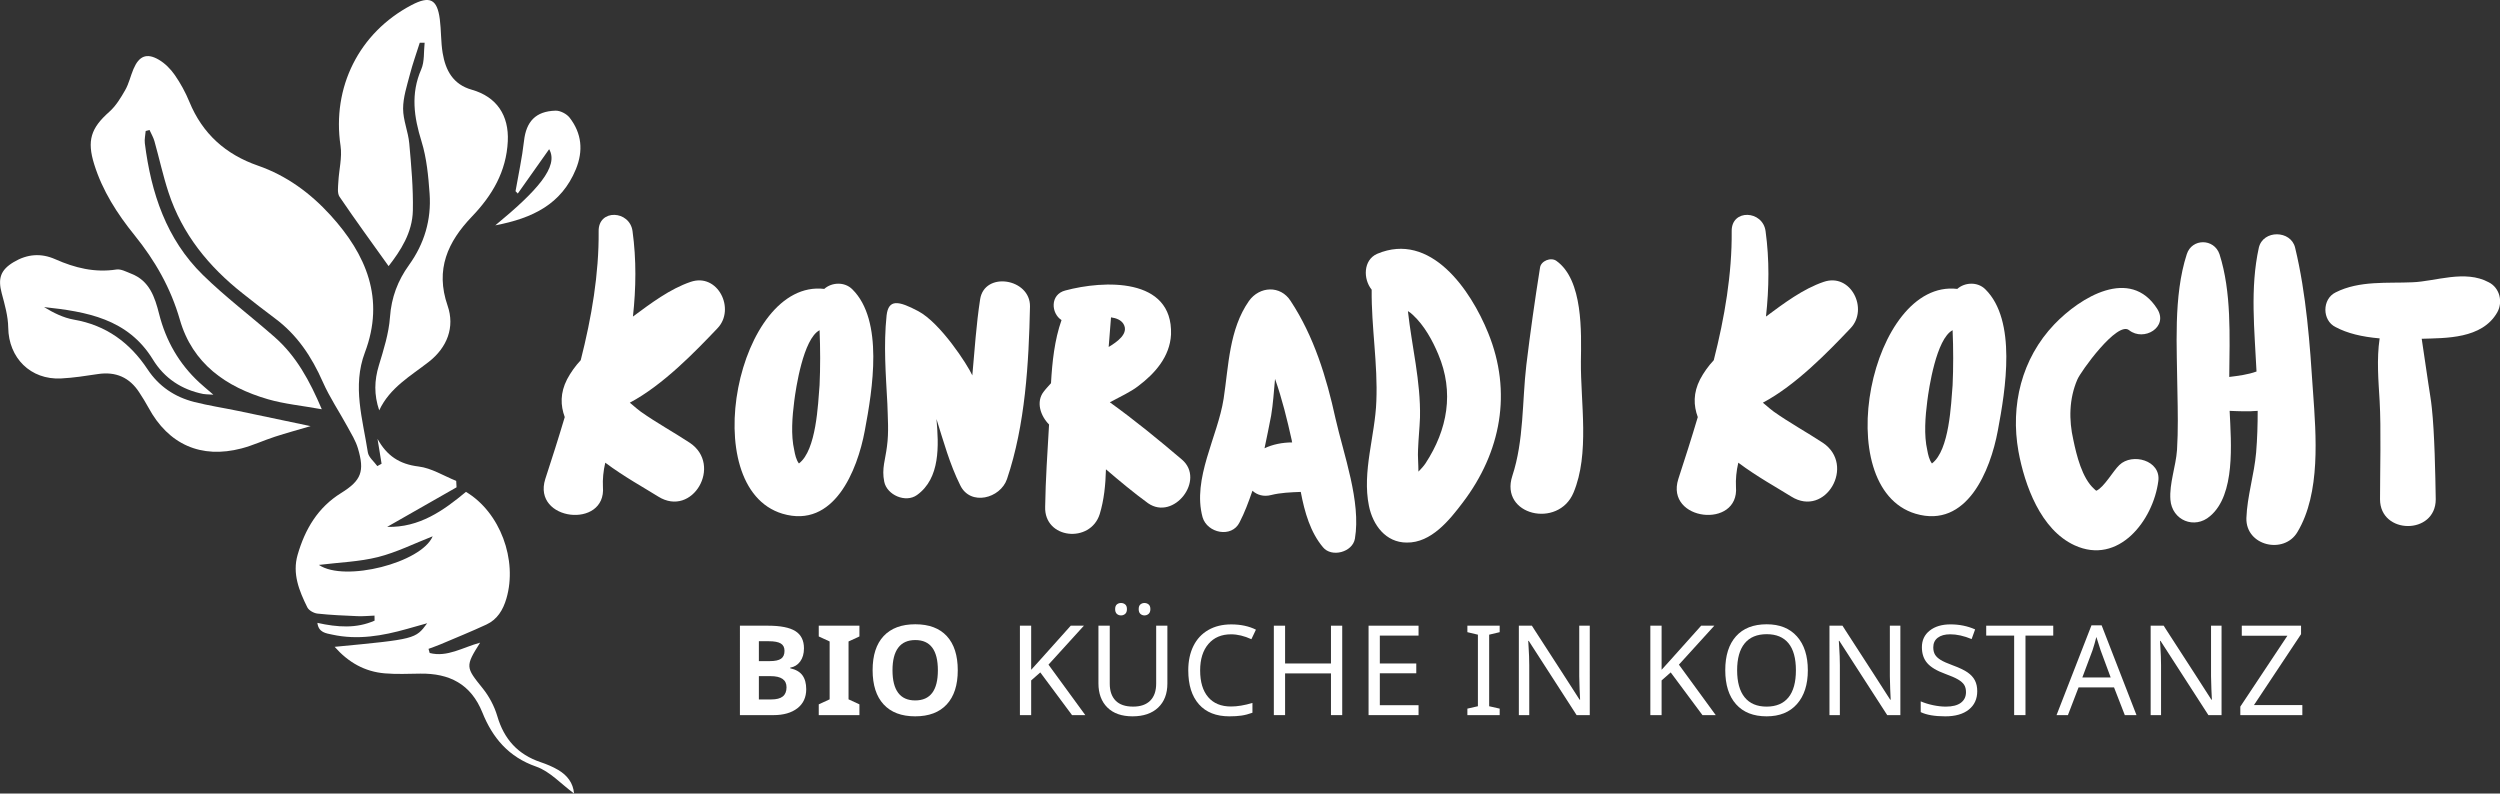 <?xml version="1.0" encoding="utf-8"?>
<!-- Generator: Adobe Illustrator 16.0.0, SVG Export Plug-In . SVG Version: 6.00 Build 0)  -->
<!DOCTYPE svg PUBLIC "-//W3C//DTD SVG 1.1//EN" "http://www.w3.org/Graphics/SVG/1.1/DTD/svg11.dtd">
<svg version="1.1" id="Ebene_1" xmlns="http://www.w3.org/2000/svg" xmlns:xlink="http://www.w3.org/1999/xlink" x="0px" y="0px"
	 width="356px" height="112.998px" viewBox="0 0 356 112.998" enable-background="new 0 0 356 112.998" xml:space="preserve">
<rect x="0" y="0" width="356" height="112.998" fill="#333333" stroke="none"/>
<path fill="#FFFFFF" d="M86.191,65.886c-0.278,1.166-0.389,2.386-0.333,3.44c0.5,6.048-10.099,4.883-8.212-1.109
	c0.943-2.886,1.886-5.827,2.774-8.822c-0.61-1.665-0.666-3.44,0.333-5.383c0.499-0.942,1.165-1.887,1.942-2.719
	c1.554-6.104,2.607-12.318,2.552-18.365c-0.056-3.219,4.438-2.997,4.827,0c0.555,4.05,0.5,8.101,0.056,12.151
	c2.552-1.888,5.271-3.939,8.211-4.938c3.884-1.332,6.437,3.884,3.829,6.603c-3.163,3.329-7.768,8.102-12.485,10.598
	c0.722,0.61,1.443,1.222,1.554,1.276c2.275,1.609,4.717,2.941,6.992,4.439c4.716,3.162,0.389,10.708-4.495,7.657
	C91.795,69.493,88.854,67.884,86.191,65.886"/>
<path fill="#FFFFFF" d="M117.373,41.14c1.055-0.943,2.886-1.055,3.996,0.055c4.495,4.439,2.885,14.261,1.775,20.143
	c-1.054,5.659-4.383,13.982-11.708,11.818C99.007,69.438,105.055,39.696,117.373,41.14 M116.707,54.845
	c0.111-2.441,0.111-5.216,0-7.823c-2.33,1.22-3.384,8.322-3.606,10.098c-0.277,2.163-0.5,4.827,0,6.991
	c0.11,0.611,0.277,1.388,0.666,1.887C116.263,64.11,116.485,57.508,116.707,54.845z"/>
<path fill="#FFFFFF" d="M125.917,68.605c-0.389-1.888,0.167-3.163,0.389-5.05c0.277-1.997,0.111-4.051,0.055-6.048
	c-0.222-4.217-0.555-8.323-0.11-12.596c0.277-2.33,1.664-2.108,4.494-0.61c3.163,1.665,7.047,7.657,7.713,9.155
	c0.333-3.606,0.555-7.213,1.11-10.82c0.61-4.05,7.158-2.996,7.102,0.999c-0.167,8.046-0.666,16.868-3.273,24.581
	c-0.944,2.774-5.216,3.884-6.659,0.888c-1.498-2.997-2.386-6.271-3.384-9.433c0.333,3.773,0.555,8.434-2.774,10.82
	C128.968,71.656,126.305,70.492,125.917,68.605"/>
<path fill="#FFFFFF" d="M148.831,72.156c0.056-3.884,0.333-7.824,0.555-11.708c-1.221-1.221-1.887-3.218-0.777-4.66
	c0.333-0.444,0.722-0.833,1.054-1.222c0.167-2.996,0.499-6.158,1.499-8.988c-1.499-0.943-1.665-3.662,0.554-4.217
	c5.383-1.442,15.314-1.942,15.038,6.271c-0.167,3.162-2.275,5.548-4.717,7.379c-0.999,0.777-2.552,1.498-3.995,2.275
	c3.551,2.552,6.936,5.326,10.265,8.156c3.385,2.886-1.165,8.767-4.828,6.214c-2.053-1.497-4.05-3.162-5.992-4.826
	c-0.056,2.219-0.277,4.383-0.888,6.381C155.268,77.428,148.665,76.762,148.831,72.156 M159.984,46.133
	c-0.333-0.555-0.999-0.832-1.776-0.943l-0.333,4.218C158.985,48.741,160.816,47.521,159.984,46.133z"/>
<path fill="#FFFFFF" d="M185.229,70.048c-1.442,0.055-2.885,0.111-4.217,0.444c-1.054,0.277-1.998,0-2.664-0.611
	c-0.555,1.609-1.11,3.107-1.831,4.495c-1.11,2.274-4.605,1.553-5.271-0.722c-1.498-5.493,2.164-11.486,2.997-16.868
	c0.721-4.717,0.777-9.876,3.607-13.927c1.498-2.108,4.494-2.274,5.937,0c3.329,5.049,5.104,10.875,6.381,16.701
	c1.165,5.161,3.662,11.874,2.773,17.145c-0.332,1.943-3.329,2.72-4.549,1.222C186.615,75.818,185.783,72.988,185.229,70.048
	 M184.008,63.001c-0.056-0.11-0.056-0.222-0.056-0.278c-0.666-2.995-1.387-5.937-2.386-8.766c-0.166,1.774-0.277,3.551-0.555,5.215
	c-0.277,1.499-0.61,3.052-0.943,4.661C181.234,63.278,182.621,63.001,184.008,63.001z"/>
<path fill="#FFFFFF" d="M194.938,72.046c-0.999-4.884,0.887-10.044,1.054-14.927c0.222-5.271-0.721-10.543-0.666-15.869
	c-1.221-1.498-1.221-4.217,0.776-5.104c7.603-3.219,13.317,5.104,15.813,11.264c3.44,8.434,1.832,16.979-3.606,24.137
	c-1.887,2.496-4.494,5.771-7.99,5.715C197.323,77.261,195.492,74.764,194.938,72.046 M202.983,65.997
	c3.163-4.827,4.106-10.154,1.831-15.536c-0.832-1.998-1.997-4.106-3.606-5.604c-0.222-0.222-0.444-0.389-0.721-0.555
	c0.555,5.05,1.831,9.987,1.72,15.148c-0.056,1.498-0.222,3.052-0.278,4.604c-0.056,0.833,0.056,2.053,0.056,3.107
	C202.373,66.774,202.761,66.33,202.983,65.997z"/>
<path fill="#FFFFFF" d="M215.354,67.772c1.665-5.05,1.388-10.599,1.999-15.813c0.555-4.605,1.22-9.266,1.942-13.816
	c0.111-0.998,1.554-1.554,2.33-0.998c3.829,2.719,3.551,10.209,3.495,14.315c-0.055,5.881,1.277,13.149-1.054,18.699
	C221.902,75.319,213.524,73.377,215.354,67.772"/>
<path fill="#FFFFFF" d="M247.535,65.886c-0.277,1.166-0.388,2.386-0.333,3.44c0.5,6.048-10.099,4.883-8.212-1.109
	c0.943-2.886,1.887-5.827,2.774-8.822c-0.61-1.665-0.666-3.44,0.333-5.383c0.499-0.942,1.165-1.887,1.942-2.719
	c1.554-6.104,2.608-12.318,2.553-18.365c-0.056-3.219,4.438-2.997,4.827,0c0.555,4.05,0.5,8.101,0.055,12.151
	c2.553-1.888,5.271-3.939,8.212-4.938c3.884-1.332,6.437,3.884,3.829,6.603c-3.163,3.329-7.768,8.102-12.484,10.598
	c0.721,0.61,1.443,1.222,1.554,1.276c2.275,1.609,4.716,2.941,6.991,4.439c4.717,3.162,0.388,10.708-4.494,7.657
	C253.139,69.493,250.199,67.884,247.535,65.886"/>
<path fill="#FFFFFF" d="M278.717,41.14c1.054-0.943,2.885-1.055,3.995,0.055c4.494,4.439,2.885,14.261,1.775,20.143
	c-1.055,5.659-4.384,13.982-11.708,11.818C260.351,69.438,266.399,39.696,278.717,41.14 M278.051,54.845
	c0.111-2.441,0.111-5.216,0-7.823c-2.331,1.22-3.385,8.322-3.607,10.098c-0.277,2.163-0.499,4.827,0,6.991
	c0.111,0.611,0.277,1.388,0.666,1.887C277.607,64.11,277.829,57.508,278.051,54.845z"/>
<path fill="#FFFFFF" d="M287.427,64.276c-1.165-6.547,0.444-13.205,5.105-18.088c3.717-3.884,10.82-8.212,14.648-2.22
	c1.665,2.607-1.887,4.717-3.996,3.053c-1.664-1.388-6.936,5.937-7.38,7.047c-1.164,2.718-1.22,5.714-0.555,8.599
	c0.444,2.109,1.222,5.438,2.997,6.992c0.111,0.111,0.167,0.166,0.277,0.222c1.109-0.499,2.386-2.829,3.274-3.662
	c1.831-1.775,5.937-0.665,5.548,2.275c-0.722,5.604-5.659,12.04-11.93,9.155C290.59,75.43,288.315,69.104,287.427,64.276"/>
<path fill="#FFFFFF" d="M319.886,73.765c0.111-3.107,1.11-6.158,1.387-9.321c0.167-1.998,0.222-3.995,0.222-5.938
	c-1.332,0.111-2.663,0.057-3.995,0c0.222,4.662,0.833,11.931-2.774,14.981c-2.22,1.942-5.438,0.61-5.66-2.33
	c-0.167-2.331,0.777-4.717,0.943-7.103c0.167-2.773,0.111-5.549,0.056-8.267c-0.056-6.271-0.61-13.595,1.332-19.587
	c0.721-2.275,3.884-2.275,4.661,0c1.72,5.382,1.443,11.651,1.387,17.478c1.332-0.166,2.664-0.332,3.884-0.776
	c-0.277-5.826-0.943-11.874,0.332-17.645c0.611-2.552,4.551-2.497,5.161,0c1.609,6.658,2.109,13.761,2.552,20.53
	c0.443,6.214,1.11,14.427-2.219,19.975C325.268,78.981,319.774,77.76,319.886,73.765"/>
<g>
	<path fill="#FFFFFF" d="M338.861,57.119c-0.167-2.885-0.444-5.937,0-8.934c-2.553-0.222-4.605-0.721-6.27-1.609
		c-1.942-0.942-1.942-3.994,0-4.938c3.384-1.72,7.435-1.276,10.93-1.442c3.274-0.111,7.491-1.831,10.875,0
		c1.553,0.776,2.053,2.773,1.221,4.271c-2.164,3.829-7.38,3.662-10.765,3.773l0.944,6.382c0.166,1.165,0.388,2.33,0.499,3.495
		c0.388,3.551,0.499,9.433,0.555,12.983c0,5.104-7.934,5.049-7.934,0C338.917,67.107,339.083,61.003,338.861,57.119"/>
</g>
<path fill="#FFFFFF" d="M105.365,89.098h3.963c1.806,0,3.117,0.257,3.933,0.771c0.816,0.515,1.224,1.332,1.224,2.452
	c0,0.761-0.179,1.385-0.536,1.873s-0.832,0.781-1.424,0.88v0.087c0.807,0.18,1.389,0.517,1.746,1.011
	c0.357,0.493,0.536,1.149,0.536,1.968c0,1.161-0.419,2.067-1.258,2.718c-0.84,0.65-1.979,0.976-3.419,0.976h-4.765V89.098
	 M108.064,94.142h1.568c0.731,0,1.261-0.114,1.59-0.34c0.328-0.228,0.492-0.602,0.492-1.125c0-0.486-0.179-0.837-0.536-1.049
	s-0.922-0.317-1.694-0.317h-1.42V94.142z M108.064,96.284v3.317h1.76c0.744,0,1.292-0.142,1.646-0.426
	c0.354-0.284,0.531-0.72,0.531-1.307c0-1.058-0.755-1.585-2.265-1.585H108.064z"/>
<polyline fill="#FFFFFF" points="122.382,101.832 116.59,101.832 116.59,100.299 118.14,99.585 118.14,91.345 116.59,90.63 
	116.59,89.098 122.382,89.098 122.382,90.63 120.832,91.345 120.832,99.585 122.382,100.299 122.382,101.832 "/>
<path fill="#FFFFFF" d="M136.386,95.447c0,2.108-0.523,3.729-1.568,4.86c-1.045,1.133-2.543,1.698-4.494,1.698
	c-1.951,0-3.449-0.565-4.495-1.698c-1.045-1.132-1.568-2.758-1.568-4.877c0-2.12,0.524-3.738,1.572-4.856s2.55-1.677,4.507-1.677
	c1.958,0,3.454,0.563,4.491,1.689C135.868,91.714,136.386,93.334,136.386,95.447 M127.092,95.447c0,1.423,0.27,2.494,0.81,3.214
	c0.54,0.721,1.347,1.08,2.421,1.08c2.154,0,3.231-1.431,3.231-4.294c0-2.868-1.071-4.303-3.214-4.303
	c-1.074,0-1.884,0.361-2.43,1.085C127.365,92.952,127.092,94.024,127.092,95.447z"/>
<polyline fill="#FFFFFF" points="154.548,101.832 152.657,101.832 148.137,95.752 146.839,96.893 146.839,101.832 145.236,101.832 
	145.236,89.098 146.839,89.098 146.839,95.378 147.937,94.167 152.475,89.098 154.347,89.098 149.304,94.646 154.548,101.832 "/>
<path fill="#FFFFFF" d="M166.235,89.098v8.24c0,1.452-0.439,2.593-1.315,3.423c-0.877,0.83-2.093,1.245-3.65,1.245
	c-1.539,0-2.732-0.419-3.58-1.258c-0.848-0.839-1.272-1.988-1.272-3.445v-8.205h1.611v8.258c0,1.039,0.277,1.843,0.832,2.412
	s1.39,0.854,2.504,0.854c1.051,0,1.859-0.282,2.426-0.846c0.566-0.562,0.849-1.376,0.849-2.438v-8.24H166.235 M158.796,86.737
	c0-0.308,0.082-0.53,0.244-0.667c0.162-0.136,0.36-0.204,0.592-0.204c0.226,0,0.424,0.068,0.592,0.204
	c0.168,0.137,0.252,0.359,0.252,0.667s-0.084,0.534-0.252,0.68c-0.168,0.146-0.366,0.218-0.592,0.218
	c-0.232,0-0.43-0.072-0.592-0.218C158.877,87.271,158.796,87.045,158.796,86.737z M162.15,86.737c0-0.308,0.081-0.53,0.243-0.667
	c0.163-0.136,0.354-0.204,0.575-0.204c0.227,0,0.424,0.068,0.592,0.204c0.168,0.137,0.253,0.359,0.253,0.667
	s-0.085,0.534-0.253,0.68s-0.366,0.218-0.592,0.218c-0.221,0-0.413-0.072-0.575-0.218C162.231,87.271,162.15,87.045,162.15,86.737z"
	/>
<path fill="#FFFFFF" d="M175.308,90.326c-1.371,0-2.447,0.458-3.231,1.376c-0.785,0.917-1.176,2.172-1.176,3.763
	c0,1.644,0.38,2.911,1.141,3.803c0.761,0.891,1.844,1.337,3.249,1.337c0.906,0,1.925-0.169,3.057-0.506v1.394
	c-0.54,0.197-1.06,0.333-1.559,0.405c-0.499,0.073-1.074,0.108-1.725,0.108c-1.875,0-3.32-0.569-4.333-1.711
	c-1.014-1.141-1.521-2.757-1.521-4.848c0-1.312,0.243-2.462,0.728-3.449s1.19-1.748,2.117-2.282
	c0.926-0.534,2.017-0.802,3.271-0.802c1.347,0,2.52,0.251,3.519,0.75l-0.645,1.358C177.184,90.559,176.22,90.326,175.308,90.326"/>
<polyline fill="#FFFFFF" points="191.132,101.832 189.53,101.832 189.53,95.892 182.997,95.892 182.997,101.832 181.395,101.832 
	181.395,89.098 182.997,89.098 182.997,94.48 189.53,94.48 189.53,89.098 191.132,89.098 191.132,101.832 "/>
<polyline fill="#FFFFFF" points="202.001,101.832 194.884,101.832 194.884,89.098 202.001,89.098 202.001,90.509 196.487,90.509 
	196.487,94.48 201.678,94.48 201.678,95.875 196.487,95.875 196.487,100.421 202.001,100.421 202.001,101.832 "/>
<polyline fill="#FFFFFF" points="213.554,101.832 208.955,101.832 208.955,100.908 210.454,100.569 210.454,90.378 208.955,90.021 
	208.955,89.098 213.554,89.098 213.554,90.021 212.056,90.378 212.056,100.569 213.554,100.908 213.554,101.832 "/>
<path fill="#FFFFFF" d="M226.382,101.832h-1.873l-6.82-10.574h-0.07l0.043,0.705c0.07,1.058,0.104,1.976,0.104,2.753v7.116h-1.481
	V89.098h1.856l0.392,0.618l4.18,6.463l2.222,3.458h0.07c-0.012-0.14-0.035-0.637-0.07-1.493c-0.035-0.856-0.052-1.477-0.052-1.859
	v-7.187h1.499V101.832"/>
<polyline fill="#FFFFFF" points="244.32,101.832 242.43,101.832 237.909,95.752 236.612,96.893 236.612,101.832 235.009,101.832 
	235.009,89.098 236.612,89.098 236.612,95.378 237.709,94.167 242.247,89.098 244.12,89.098 239.077,94.646 244.32,101.832 "/>
<path fill="#FFFFFF" d="M257.436,95.447c0,2.039-0.515,3.642-1.546,4.809s-2.472,1.75-4.325,1.75c-1.875,0-3.326-0.572-4.351-1.72
	s-1.537-2.766-1.537-4.855c0-2.074,0.509-3.681,1.528-4.822c1.019-1.141,2.478-1.711,4.377-1.711c1.847,0,3.284,0.579,4.312,1.738
	C256.922,91.794,257.436,93.397,257.436,95.447 M247.367,95.447c0,1.684,0.357,2.968,1.071,3.85
	c0.714,0.884,1.756,1.325,3.127,1.325c1.365,0,2.401-0.437,3.11-1.307c0.708-0.872,1.062-2.161,1.062-3.868
	c0-1.701-0.351-2.982-1.054-3.846c-0.704-0.861-1.737-1.293-3.101-1.293c-1.382,0-2.43,0.437-3.145,1.311
	C247.724,92.493,247.367,93.769,247.367,95.447z"/>
<path fill="#FFFFFF" d="M270.612,101.832h-1.873l-6.82-10.574h-0.07l0.044,0.705c0.069,1.058,0.104,1.976,0.104,2.753v7.116h-1.48
	V89.098h1.855l0.392,0.618l4.181,6.463l2.221,3.458h0.069c-0.011-0.14-0.035-0.637-0.069-1.493s-0.052-1.477-0.052-1.859v-7.187
	h1.498V101.832"/>
<path fill="#FFFFFF" d="M281.559,98.426c0,1.109-0.401,1.984-1.202,2.622c-0.801,0.639-1.917,0.958-3.345,0.958
	c-1.51,0-2.677-0.2-3.502-0.601v-1.532c0.541,0.231,1.131,0.415,1.773,0.548c0.642,0.134,1.242,0.201,1.799,0.201
	c0.952,0,1.67-0.184,2.152-0.55c0.482-0.365,0.723-0.868,0.723-1.507c0-0.423-0.087-0.771-0.261-1.045
	c-0.175-0.272-0.466-0.528-0.875-0.767s-1.03-0.508-1.859-0.81c-1.179-0.43-2.021-0.937-2.526-1.521
	c-0.506-0.583-0.758-1.336-0.758-2.261c0-0.992,0.373-1.781,1.119-2.369c0.746-0.586,1.729-0.88,2.949-0.88
	c1.271,0,2.441,0.239,3.51,0.715l-0.496,1.376c-1.092-0.453-2.108-0.679-3.049-0.679c-0.755,0-1.345,0.162-1.772,0.488
	c-0.426,0.324-0.64,0.78-0.64,1.366c0,0.418,0.083,0.766,0.248,1.041c0.165,0.276,0.432,0.527,0.802,0.754
	c0.368,0.227,0.947,0.485,1.737,0.775c0.947,0.349,1.652,0.687,2.117,1.015c0.464,0.328,0.807,0.705,1.027,1.133
	C281.448,97.324,281.559,97.834,281.559,98.426"/>
<polyline fill="#FFFFFF" points="288.429,101.832 286.816,101.832 286.816,90.509 282.837,90.509 282.837,89.098 292.383,89.098 
	292.383,90.509 288.429,90.509 288.429,101.832 "/>
<path fill="#FFFFFF" d="M302.572,101.832l-1.533-3.946h-5.052l-1.516,3.946h-1.62l4.974-12.786h1.446l4.965,12.786H302.572
	 M300.559,96.467l-1.428-3.858l-0.61-1.907c-0.174,0.696-0.357,1.332-0.548,1.907l-1.446,3.858H300.559z"/>
<path fill="#FFFFFF" d="M316.349,101.832h-1.873l-6.82-10.574h-0.07l0.044,0.705c0.069,1.058,0.104,1.976,0.104,2.753v7.116h-1.481
	V89.098h1.855l0.392,0.618l4.181,6.463l2.222,3.458h0.07c-0.012-0.14-0.035-0.637-0.07-1.493s-0.052-1.477-0.052-1.859v-7.187h1.498
	V101.832"/>
<polyline fill="#FFFFFF" points="327.853,101.832 319.021,101.832 319.021,100.622 325.728,90.526 319.23,90.526 319.23,89.098 
	327.669,89.098 327.669,90.309 320.963,100.404 327.853,100.404 327.853,101.832 "/>
<path fill="#FFFFFF" d="M78.2,21.243c-1.467,2.074-2.968,4.195-4.468,6.317c-0.107-0.111-0.214-0.222-0.321-0.332
	c0.413-2.386,0.938-4.759,1.208-7.16c0.308-2.74,1.638-4.227,4.489-4.31c0.674-0.02,1.591,0.459,2.011,1.004
	c1.722,2.23,1.966,4.709,0.883,7.341c-2.051,4.979-6.146,6.969-11.475,7.988C76.469,27.2,79.617,23.718,78.2,21.243"/>
<path fill="#FFFFFF" d="M20.624,20.4c-0.071-0.567,0.077-1.163,0.122-1.745c0.181-0.051,0.362-0.102,0.542-0.152
	c0.239,0.532,0.548,1.045,0.705,1.601c0.685,2.43,1.217,4.908,2.004,7.303c1.952,5.939,5.734,10.575,10.59,14.398
	c1.504,1.185,3.004,2.376,4.544,3.513c3.178,2.346,5.249,5.474,6.828,9.052c0.98,2.221,2.358,4.263,3.525,6.402
	c0.545,1.001,1.168,1.998,1.487,3.077c0.966,3.265,0.503,4.562-2.393,6.356c-3.339,2.069-5.138,5.162-6.192,8.786
	c-0.786,2.701,0.217,5.144,1.377,7.495c0.216,0.439,0.924,0.831,1.445,0.889c1.891,0.207,3.797,0.286,5.699,0.366
	c0.804,0.034,1.614-0.049,2.422-0.079c0.004,0.238,0.009,0.477,0.014,0.715c-2.58,1.143-5.265,0.96-8.147,0.319
	c0.171,1.4,1.243,1.481,2.11,1.672c3.624,0.795,7.156,0.182,10.652-0.809c0.844-0.24,1.69-0.477,2.874-0.81
	c-1.665,2.257-1.677,2.26-13.178,3.36c1.967,2.229,4.294,3.536,7.136,3.777c1.671,0.142,3.364,0.062,5.046,0.039
	c4.151-0.059,7.22,1.473,8.857,5.54c1.448,3.597,3.723,6.33,7.66,7.7c1.965,0.685,3.546,2.474,5.394,3.831
	c-0.13-1.516-0.977-2.6-2.256-3.354c-0.784-0.462-1.646-0.82-2.512-1.112c-3.234-1.092-5.203-3.268-6.165-6.557
	c-0.416-1.419-1.172-2.834-2.103-3.986c-2.392-2.966-2.48-3.092-0.34-6.472c-2.477,0.669-4.684,2.117-7.184,1.471
	c-0.055-0.196-0.109-0.392-0.164-0.588c0.577-0.217,1.162-0.415,1.729-0.655c2.175-0.922,4.365-1.813,6.508-2.805
	c1.556-0.72,2.371-2.07,2.849-3.694c1.615-5.493-0.877-12.292-5.756-15.203c-3.202,2.664-6.632,5.11-11.222,4.987
	c3.294-1.878,6.588-3.756,9.883-5.634c-0.016-0.305-0.033-0.61-0.05-0.915c-1.783-0.714-3.518-1.825-5.36-2.048
	c-2.74-0.33-4.525-1.543-5.843-3.931c0.192,1.18,0.384,2.359,0.576,3.538c-0.201,0.112-0.404,0.224-0.605,0.335
	c-0.467-0.648-1.24-1.249-1.349-1.951c-0.726-4.716-2.238-9.416-0.421-14.227c2.884-7.633,0.209-13.943-4.903-19.552
	c-2.866-3.146-6.254-5.64-10.333-7.056c-4.594-1.595-7.894-4.54-9.759-9.087c-0.549-1.338-1.258-2.638-2.082-3.823
	c-0.592-0.853-1.395-1.663-2.285-2.18c-1.714-0.995-2.807-0.523-3.595,1.336c-0.417,0.985-0.647,2.067-1.171,2.987
	c-0.632,1.111-1.332,2.272-2.273,3.105c-2.626,2.324-3.192,4.1-2.153,7.451c1.179,3.802,3.293,7.08,5.752,10.122
	c2.924,3.619,5.149,7.504,6.453,12.034c1.799,6.252,6.575,9.59,12.545,11.323c2.329,0.676,4.787,0.905,7.666,1.425
	c-1.734-4.083-3.631-7.563-6.708-10.271c-3.385-2.979-7.012-5.702-10.225-8.852C23.682,34.059,21.516,27.473,20.624,20.4
	 M53.824,79.326c2.651-0.668,5.152-1.929,7.788-2.957c-1.566,3.753-12.535,6.571-16.202,4.074
	C48.332,80.081,51.152,79.998,53.824,79.326z"/>
<g>
	<path fill="#FFFFFF" d="M53.948,52.045c0.687-2.257,1.42-4.57,1.587-6.897c0.201-2.803,1.111-5.194,2.706-7.408
		c2.188-3.037,3.198-6.453,2.935-10.152c-0.178-2.502-0.415-5.07-1.15-7.446c-1.079-3.481-1.563-6.781-0.044-10.261
		c0.49-1.123,0.342-2.524,0.486-3.798c-0.232,0.001-0.464,0.002-0.695,0.004c-0.477,1.513-1.016,3.01-1.414,4.544
		c-0.414,1.595-0.955,3.224-0.958,4.839c-0.002,1.648,0.728,3.285,0.877,4.949c0.286,3.182,0.579,6.384,0.512,9.569
		c-0.066,3.152-1.758,5.731-3.454,7.908c-2.363-3.312-4.735-6.555-6.987-9.878c-0.344-0.509-0.207-1.392-0.171-2.096
		c0.085-1.725,0.562-3.494,0.314-5.161C47.252,12.455,51.108,4.656,58.6,0.723c2.601-1.366,3.659-0.862,4.03,2.021
		c0.205,1.59,0.14,3.22,0.403,4.797c0.41,2.462,1.467,4.477,4.145,5.234c3.564,1.009,5.312,3.668,5.132,7.349
		c-0.211,4.309-2.208,7.69-5.107,10.715c-3.429,3.578-5.258,7.52-3.464,12.693c1.06,3.055-0.068,5.951-2.66,7.979
		c-2.609,2.04-5.566,3.68-7.08,6.925C53.243,56.206,53.304,54.162,53.948,52.045"/>
	<path fill="#FFFFFF" d="M1.954,37.318c1.907-1.138,3.867-1.313,5.921-0.402c2.77,1.229,5.614,1.938,8.698,1.462
		c0.657-0.102,1.42,0.329,2.105,0.593c2.613,1.006,3.374,3.345,3.979,5.733c0.965,3.812,2.827,7.078,5.713,9.752
		c0.525,0.486,1.082,0.939,2.013,1.746c-0.878-0.058-1.169-0.044-1.446-0.1c-3.084-0.62-5.528-2.237-7.168-4.912
		c-3.566-5.816-9.45-6.809-15.497-7.462c1.329,0.811,2.747,1.527,4.246,1.787c4.603,0.796,7.982,3.28,10.509,7.095
		c1.595,2.406,3.855,3.922,6.614,4.626c2.07,0.527,4.192,0.848,6.287,1.282c3.404,0.705,6.805,1.429,10.302,2.164
		c-1.774,0.522-3.44,0.974-5.079,1.506c-1.598,0.52-3.137,1.244-4.756,1.668c-5.773,1.513-10.421-0.571-13.255-5.818
		c-0.398-0.737-0.849-1.449-1.305-2.153c-1.393-2.15-3.354-3.002-5.896-2.618c-1.738,0.262-3.485,0.537-5.238,0.625
		c-4.357,0.219-7.466-2.927-7.527-7.228c-0.022-1.64-0.497-3.296-0.927-4.9C-0.321,39.646,0.078,38.438,1.954,37.318"/>
</g>
</svg>
